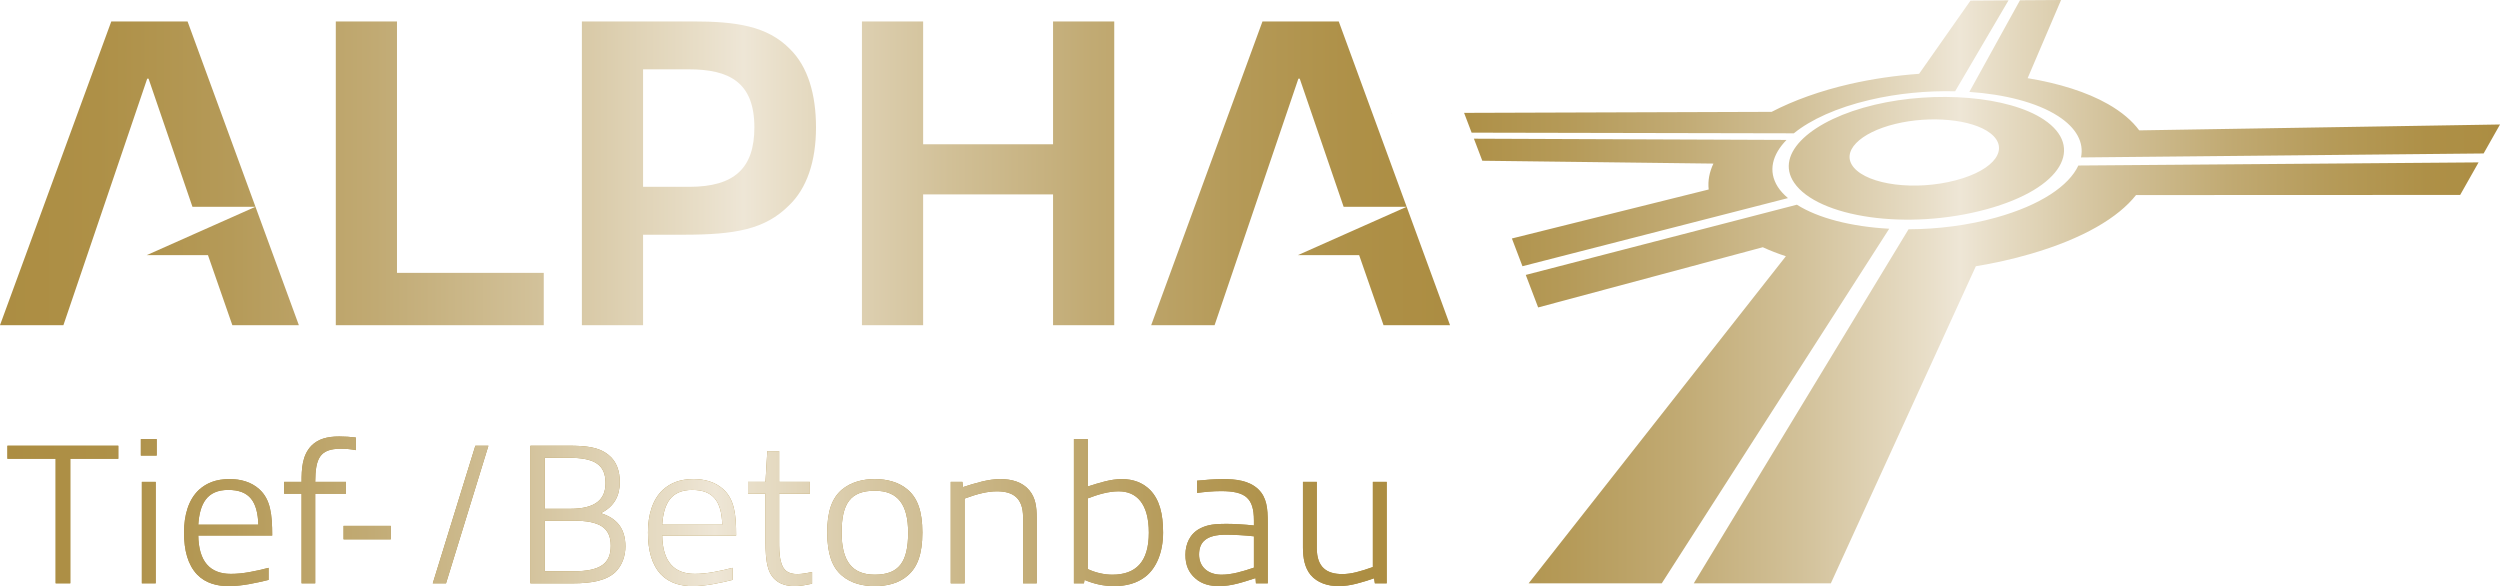 <?xml version="1.0" encoding="UTF-8"?>
<svg id="Ebene_1" data-name="Ebene 1" xmlns="http://www.w3.org/2000/svg" xmlns:xlink="http://www.w3.org/1999/xlink" viewBox="0 0 472.823 110.856">
  <defs>
    <linearGradient id="Neues_Verlaufsfeld_2" data-name="Neues Verlaufsfeld 2" x1="43.969" y1="109.118" x2="304.834" y2="109.118" gradientTransform="translate(-42.565 -12.415)" gradientUnits="userSpaceOnUse">
      <stop offset="0" stop-color="#ac8d42"/>
      <stop offset=".068" stop-color="#ae9047"/>
      <stop offset=".158" stop-color="#b59a58"/>
      <stop offset=".259" stop-color="#c1aa73"/>
      <stop offset=".369" stop-color="#d2c199"/>
      <stop offset=".484" stop-color="#e8dec8"/>
      <stop offset=".513" stop-color="#eee6d6"/>
      <stop offset=".54" stop-color="#e8dec8"/>
      <stop offset=".65" stop-color="#d2c199"/>
      <stop offset=".754" stop-color="#c1aa73"/>
      <stop offset=".85" stop-color="#b59a58"/>
      <stop offset=".935" stop-color="#ae9047"/>
      <stop offset="1" stop-color="#ac8d42"/>
    </linearGradient>
    <linearGradient id="Neues_Verlaufsfeld_2-2" data-name="Neues Verlaufsfeld 2" x1="263.116" y1="55.163" x2="472.823" y2="55.163" gradientTransform="matrix(1,0,0,1,0,0)" xlink:href="#Neues_Verlaufsfeld_2"/>
    <linearGradient id="Neues_Verlaufsfeld_2-3" data-name="Neues Verlaufsfeld 2" x1="0" y1="32.777" x2="274.244" y2="32.777" gradientTransform="matrix(1,0,0,1,0,0)" xlink:href="#Neues_Verlaufsfeld_2"/>
  </defs>
  <g>
    <g>
      <path d="m10.523,110.324v-23.557H1.404v-2.47h20.973v2.47h-9.081v23.557h-2.774Z" style="fill: #ac8d42;"/>
      <path d="m26.636,86.16v-3.116h3.002v3.116h-3.002Zm2.622,24.164h-2.432v-19.188h2.622v19.188h-.19Z" style="fill: #ac8d42;"/>
      <path d="m43.24,110.856c-2.127,0-4.331-.532-5.927-2.166-1.786-1.861-2.508-4.598-2.508-7.979,0-3.268.836-6.231,2.85-8.093,1.406-1.254,3.191-2.014,5.775-2.014,2.052,0,4.065.531,5.585,1.899,2.166,1.938,2.47,4.825,2.47,8.776h-13.982c.076,4.863,2.166,7.257,6.155,7.257,2.318,0,4.598-.493,7.143-1.14v2.28c-2.356.569-5.015,1.178-7.561,1.178Zm-.076-18.199c-4.027,0-5.396,2.621-5.661,6.572h11.36c-.152-4.331-1.634-6.572-5.699-6.572Z" style="fill: #ac8d42;"/>
      <path d="m57.036,110.324v-16.945h-3.306v-2.242h3.306c0-2.394.076-4.977,1.861-6.839,1.292-1.292,3.002-1.747,5.281-1.747,1.026,0,2.128.075,3.116.19v2.394c-.912-.19-1.9-.266-2.85-.266-3.989,0-4.787,1.861-4.825,6.269h5.813v2.242h-5.813v16.945h-2.583Z" style="fill: #ac8d42;"/>
      <path d="m64.978,102.004v-2.546h8.929v2.546h-8.929Z" style="fill: #ac8d42;"/>
      <path d="m81.85,110.324l8.055-26.026h2.469l-8.017,26.026h-2.508Z" style="fill: #ac8d42;"/>
      <path d="m116.426,108.158c-1.71,1.634-4.483,2.166-8.055,2.166h-8.055v-26.026h7.105c3.457,0,5.851.229,7.713,1.786,1.481,1.178,2.089,3.039,2.089,5.091,0,2.546-1.026,4.56-3.458,5.814v.114c2.774.911,4.521,2.735,4.521,6.231,0,1.786-.608,3.571-1.862,4.825Zm-8.815-21.58h-4.598v9.65h4.826c4.825,0,6.686-1.786,6.686-4.863,0-3.496-2.089-4.787-6.915-4.787Zm.835,11.892h-5.395v9.575h5.395c5.129,0,7.067-1.482,7.067-4.825,0-3.42-2.09-4.75-7.067-4.75Z" style="fill: #ac8d42;"/>
      <path d="m130.981,110.856c-2.127,0-4.331-.532-5.927-2.166-1.786-1.861-2.508-4.598-2.508-7.979,0-3.268.836-6.231,2.85-8.093,1.406-1.254,3.191-2.014,5.775-2.014,2.052,0,4.065.531,5.585,1.899,2.166,1.938,2.47,4.825,2.47,8.776h-13.982c.076,4.863,2.166,7.257,6.155,7.257,2.318,0,4.598-.493,7.143-1.14v2.28c-2.356.569-5.015,1.178-7.561,1.178Zm-.076-18.199c-4.027,0-5.396,2.621-5.661,6.572h11.36c-.152-4.331-1.634-6.572-5.699-6.572Z" style="fill: #ac8d42;"/>
      <path d="m150.324,110.856c-2.204,0-4.293-.836-5.053-3.458-.418-1.405-.494-3.191-.494-4.977v-9.043h-3.306v-2.242h3.306l.342-5.812h2.242v5.812h5.813v2.242h-5.813v8.776c0,1.406,0,2.773.304,3.951.418,1.824,1.406,2.47,3.154,2.47.95,0,1.976-.228,2.773-.38v2.204c-.95.19-2.166.456-3.268.456Z" style="fill: #ac8d42;"/>
      <path d="m159.216,108.843c-1.824-1.558-2.735-4.027-2.773-8.093,0-4.104.95-6.573,2.773-8.131,1.71-1.444,3.99-2.014,6.231-2.014,2.28,0,4.56.569,6.231,2.014,1.824,1.558,2.773,4.027,2.773,8.093,0,4.104-.95,6.573-2.773,8.131-1.672,1.481-3.952,2.014-6.231,2.014-2.241,0-4.521-.532-6.231-2.014Zm12.538-8.093c0-5.281-1.899-7.941-6.307-7.941-4.559,0-6.269,2.356-6.269,7.903,0,5.319,1.9,7.979,6.269,7.979,4.56,0,6.307-2.394,6.307-7.94Z" style="fill: #ac8d42;"/>
      <path d="m193.49,110.324v-12.5c0-3.647-1.899-4.901-4.939-4.901-1.748,0-3.647.456-6.117,1.368v16.033h-2.622v-19.188h2.204l.114.988c2.356-.76,4.826-1.52,7.029-1.52s4.217.569,5.509,2.127c1.178,1.406,1.406,3.154,1.406,5.206v12.386h-2.584Z" style="fill: #ac8d42;"/>
      <path d="m216.669,109.032c-1.634,1.292-3.686,1.824-6.003,1.824-1.938,0-3.875-.456-5.547-1.178l-.114.645h-1.899v-27.28h2.622v8.967c2.014-.645,4.332-1.405,6.421-1.405,2.166,0,3.99.684,5.357,2.052,1.786,1.823,2.47,4.521,2.47,8.055,0,3.761-1.292,6.725-3.306,8.32Zm-5.091-16.109c-1.9,0-3.837.57-5.851,1.33v13.374c1.444.684,3.116,1.063,4.635,1.063,4.445,0,6.915-2.394,6.915-7.94s-2.356-7.827-5.699-7.827Z" style="fill: #ac8d42;"/>
      <path d="m237.531,110.324l-.076-.988c-2.47.798-4.56,1.52-6.953,1.52-1.596,0-3.229-.38-4.445-1.482-1.254-1.102-1.862-2.507-1.862-4.445,0-2.014.836-3.989,2.774-4.977,1.444-.761,2.925-.874,4.939-.874,1.444,0,3.496.113,5.244.304v-.95c0-4.255-1.634-5.547-6.231-5.547-1.558,0-3.078.152-4.521.342v-2.317c1.633-.152,3.305-.304,4.901-.304,2.394,0,4.939.266,6.687,1.938,1.596,1.558,1.786,3.609,1.786,6.307v11.475h-2.242Zm-.38-8.891c-1.634-.19-3.8-.304-5.319-.304-3.724,0-5.053,1.405-5.053,3.761,0,2.242,1.596,3.8,4.255,3.8,1.938,0,3.989-.607,6.117-1.33v-5.927Z" style="fill: #ac8d42;"/>
      <path d="m260.026,110.324l-.151-.95c-2.242.76-4.483,1.482-6.688,1.482-2.052,0-4.027-.608-5.319-2.128-1.102-1.368-1.443-3.153-1.443-5.205v-12.387h2.621v12.538c0,3.647,1.9,4.901,4.825,4.901,1.672,0,3.42-.493,5.775-1.329v-16.11h2.622v19.188h-2.242Z" style="fill: #ac8d42;"/>
    </g>
    <g>
      <path d="m10.523,110.324v-23.557H1.404v-2.47h20.973v2.47h-9.081v23.557h-2.774Z" style="fill: url(#Neues_Verlaufsfeld_2);"/>
      <path d="m26.636,86.16v-3.116h3.002v3.116h-3.002Zm2.622,24.164h-2.432v-19.188h2.622v19.188h-.19Z" style="fill: url(#Neues_Verlaufsfeld_2);"/>
      <path d="m43.24,110.856c-2.127,0-4.331-.532-5.927-2.166-1.786-1.861-2.508-4.598-2.508-7.979,0-3.268.836-6.231,2.85-8.093,1.406-1.254,3.191-2.014,5.775-2.014,2.052,0,4.065.531,5.585,1.899,2.166,1.938,2.47,4.825,2.47,8.776h-13.982c.076,4.863,2.166,7.257,6.155,7.257,2.318,0,4.598-.493,7.143-1.14v2.28c-2.356.569-5.015,1.178-7.561,1.178Zm-.076-18.199c-4.027,0-5.396,2.621-5.661,6.572h11.36c-.152-4.331-1.634-6.572-5.699-6.572Z" style="fill: url(#Neues_Verlaufsfeld_2);"/>
      <path d="m57.036,110.324v-16.945h-3.306v-2.242h3.306c0-2.394.076-4.977,1.861-6.839,1.292-1.292,3.002-1.747,5.281-1.747,1.026,0,2.128.075,3.116.19v2.394c-.912-.19-1.9-.266-2.85-.266-3.989,0-4.787,1.861-4.825,6.269h5.813v2.242h-5.813v16.945h-2.583Z" style="fill: url(#Neues_Verlaufsfeld_2);"/>
      <path d="m64.978,102.004v-2.546h8.929v2.546h-8.929Z" style="fill: url(#Neues_Verlaufsfeld_2);"/>
      <path d="m81.85,110.324l8.055-26.026h2.469l-8.017,26.026h-2.508Z" style="fill: url(#Neues_Verlaufsfeld_2);"/>
      <path d="m116.426,108.158c-1.71,1.634-4.483,2.166-8.055,2.166h-8.055v-26.026h7.105c3.457,0,5.851.229,7.713,1.786,1.481,1.178,2.089,3.039,2.089,5.091,0,2.546-1.026,4.56-3.458,5.814v.114c2.774.911,4.521,2.735,4.521,6.231,0,1.786-.608,3.571-1.862,4.825Zm-8.815-21.58h-4.598v9.65h4.826c4.825,0,6.686-1.786,6.686-4.863,0-3.496-2.089-4.787-6.915-4.787Zm.835,11.892h-5.395v9.575h5.395c5.129,0,7.067-1.482,7.067-4.825,0-3.42-2.09-4.75-7.067-4.75Z" style="fill: url(#Neues_Verlaufsfeld_2);"/>
      <path d="m130.981,110.856c-2.127,0-4.331-.532-5.927-2.166-1.786-1.861-2.508-4.598-2.508-7.979,0-3.268.836-6.231,2.85-8.093,1.406-1.254,3.191-2.014,5.775-2.014,2.052,0,4.065.531,5.585,1.899,2.166,1.938,2.47,4.825,2.47,8.776h-13.982c.076,4.863,2.166,7.257,6.155,7.257,2.318,0,4.598-.493,7.143-1.14v2.28c-2.356.569-5.015,1.178-7.561,1.178Zm-.076-18.199c-4.027,0-5.396,2.621-5.661,6.572h11.36c-.152-4.331-1.634-6.572-5.699-6.572Z" style="fill: url(#Neues_Verlaufsfeld_2);"/>
      <path d="m150.324,110.856c-2.204,0-4.293-.836-5.053-3.458-.418-1.405-.494-3.191-.494-4.977v-9.043h-3.306v-2.242h3.306l.342-5.812h2.242v5.812h5.813v2.242h-5.813v8.776c0,1.406,0,2.773.304,3.951.418,1.824,1.406,2.47,3.154,2.47.95,0,1.976-.228,2.773-.38v2.204c-.95.19-2.166.456-3.268.456Z" style="fill: url(#Neues_Verlaufsfeld_2);"/>
      <path d="m159.216,108.843c-1.824-1.558-2.735-4.027-2.773-8.093,0-4.104.95-6.573,2.773-8.131,1.71-1.444,3.99-2.014,6.231-2.014,2.28,0,4.56.569,6.231,2.014,1.824,1.558,2.773,4.027,2.773,8.093,0,4.104-.95,6.573-2.773,8.131-1.672,1.481-3.952,2.014-6.231,2.014-2.241,0-4.521-.532-6.231-2.014Zm12.538-8.093c0-5.281-1.899-7.941-6.307-7.941-4.559,0-6.269,2.356-6.269,7.903,0,5.319,1.9,7.979,6.269,7.979,4.56,0,6.307-2.394,6.307-7.94Z" style="fill: url(#Neues_Verlaufsfeld_2);"/>
      <path d="m193.49,110.324v-12.5c0-3.647-1.899-4.901-4.939-4.901-1.748,0-3.647.456-6.117,1.368v16.033h-2.622v-19.188h2.204l.114.988c2.356-.76,4.826-1.52,7.029-1.52s4.217.569,5.509,2.127c1.178,1.406,1.406,3.154,1.406,5.206v12.386h-2.584Z" style="fill: url(#Neues_Verlaufsfeld_2);"/>
      <path d="m216.669,109.032c-1.634,1.292-3.686,1.824-6.003,1.824-1.938,0-3.875-.456-5.547-1.178l-.114.645h-1.899v-27.28h2.622v8.967c2.014-.645,4.332-1.405,6.421-1.405,2.166,0,3.99.684,5.357,2.052,1.786,1.823,2.47,4.521,2.47,8.055,0,3.761-1.292,6.725-3.306,8.32Zm-5.091-16.109c-1.9,0-3.837.57-5.851,1.33v13.374c1.444.684,3.116,1.063,4.635,1.063,4.445,0,6.915-2.394,6.915-7.94s-2.356-7.827-5.699-7.827Z" style="fill: url(#Neues_Verlaufsfeld_2);"/>
      <path d="m237.531,110.324l-.076-.988c-2.47.798-4.56,1.52-6.953,1.52-1.596,0-3.229-.38-4.445-1.482-1.254-1.102-1.862-2.507-1.862-4.445,0-2.014.836-3.989,2.774-4.977,1.444-.761,2.925-.874,4.939-.874,1.444,0,3.496.113,5.244.304v-.95c0-4.255-1.634-5.547-6.231-5.547-1.558,0-3.078.152-4.521.342v-2.317c1.633-.152,3.305-.304,4.901-.304,2.394,0,4.939.266,6.687,1.938,1.596,1.558,1.786,3.609,1.786,6.307v11.475h-2.242Zm-.38-8.891c-1.634-.19-3.8-.304-5.319-.304-3.724,0-5.053,1.405-5.053,3.761,0,2.242,1.596,3.8,4.255,3.8,1.938,0,3.989-.607,6.117-1.33v-5.927Z" style="fill: url(#Neues_Verlaufsfeld_2);"/>
      <path d="m260.026,110.324l-.151-.95c-2.242.76-4.483,1.482-6.688,1.482-2.052,0-4.027-.608-5.319-2.128-1.102-1.368-1.443-3.153-1.443-5.205v-12.387h2.621v12.538c0,3.647,1.9,4.901,4.825,4.901,1.672,0,3.42-.493,5.775-1.329v-16.11h2.622v19.188h-2.242Z" style="fill: url(#Neues_Verlaufsfeld_2);"/>
    </g>
  </g>
  <path d="m336.237,35.344c-1.9-2.979-1.046-6.116,1.649-8.881l-59.128-.234,1.588,4.172,43.712.538c-.762,1.605-1.077,3.249-.893,4.899l-37.221,9.266,1.998,5.249,50.216-12.885c-.779-.667-1.44-1.37-1.921-2.125Zm68.349-10.688c-1.317-1.798-3.289-3.482-5.908-4.975-4.031-2.297-9.309-3.924-15.192-4.898l6.32-14.783-7.771.05-9.573,17.333c6.572.446,12.714,1.959,16.762,4.562,3.512,2.259,4.936,5.006,4.355,7.832l76.145-.751,3.099-5.481-68.237,1.111Zm-64.742,14.06h-0l-51.276,13.28,2.342,6.152,42.488-11.389c1.348.626,2.814,1.192,4.364,1.705l-48.653,61.861h25.177l43.019-67.063c-7.221-.395-13.451-2.012-17.462-4.547Zm-76.679-17.295l.016-.03-.065 0.0.048.03Zm76.103,3.793c3.198-2.603,8.146-4.856,14.333-6.312,5.315-1.25,10.922-1.764,16.173-1.638h0S379.87.064,379.87.064l-7.189.046-9.723,13.849c-4.467.328-8.906.972-13.112,1.938-5.579,1.281-10.618,3.094-14.779,5.258l-58.166.191,1.425,3.743,60.943.125s0,0,0,0Zm53.81,6.09c-1.762,3.802-7.103,7.495-15.605,9.854-5.306,1.472-11.015,2.188-16.515,2.208,0,0-0,0-0,0l-40.619,66.961h25.926l27.424-59.974c3.447-.565,6.911-1.333,10.336-2.328,10.014-2.911,16.621-6.898,19.958-11.133l61.308-.026,3.48-6.154-75.693.592h0Zm-38.503-11.493c-11.847,2.807-19.061,9.163-15.243,14.752,4.44,6.501,21.381,9.128,36.43,5,14.395-3.949,18.483-11.816,10.795-16.941-6.678-4.452-20.532-5.523-31.982-2.81Zm15.326,14.288c-7.689,2.028-16.488.86-19.27-2.393-2.565-2.999,1.076-6.622,7.834-8.269,6.626-1.614,14.51-.897,17.952,1.748,3.722,2.861 1,6.931-6.516,8.913Z" style="fill: url(#Neues_Verlaufsfeld_2-2);"/>
  <path d="m48.318,39.109l-20.564,9.141h11.577l4.612,13.25h12.58l-8.204-22.391m-11.922-.001l-8.302-24.236h-.252l-15.85,46.627H0L21.049,4.054h14.424l12.845,35.055-11.922-.001Zm229.643.001l-20.564,9.141h11.577l4.612,13.25h12.58l-8.204-22.391m-11.922-.001l-8.302-24.236h-.252l-15.85,46.627h-11.992l21.049-57.446h14.424l12.845,35.055-11.922-.001ZM63.509,61.5V4.054h11.573v47.55h27.758v9.896h-39.331Zm85.706-22.643c-4.528,4.528-10.148,5.535-19.959,5.535h-7.632v17.107h-11.573V4.054h20.965c8.135,0,14.089.839,18.366,5.2,3.438,3.354,4.948,8.638,4.948,14.844,0,6.457-1.761,11.572-5.116,14.76Zm-18.953-25.746h-8.638v22.224h8.722c8.554,0,12.328-3.522,12.328-11.237,0-8.638-4.864-10.986-12.412-10.986Zm68.901,48.389v-24.739h-24.572v24.739h-11.573V4.054h11.573v23.23h24.572V4.054h11.573v57.446h-11.573Z" style="fill: url(#Neues_Verlaufsfeld_2-3);"/>
</svg>